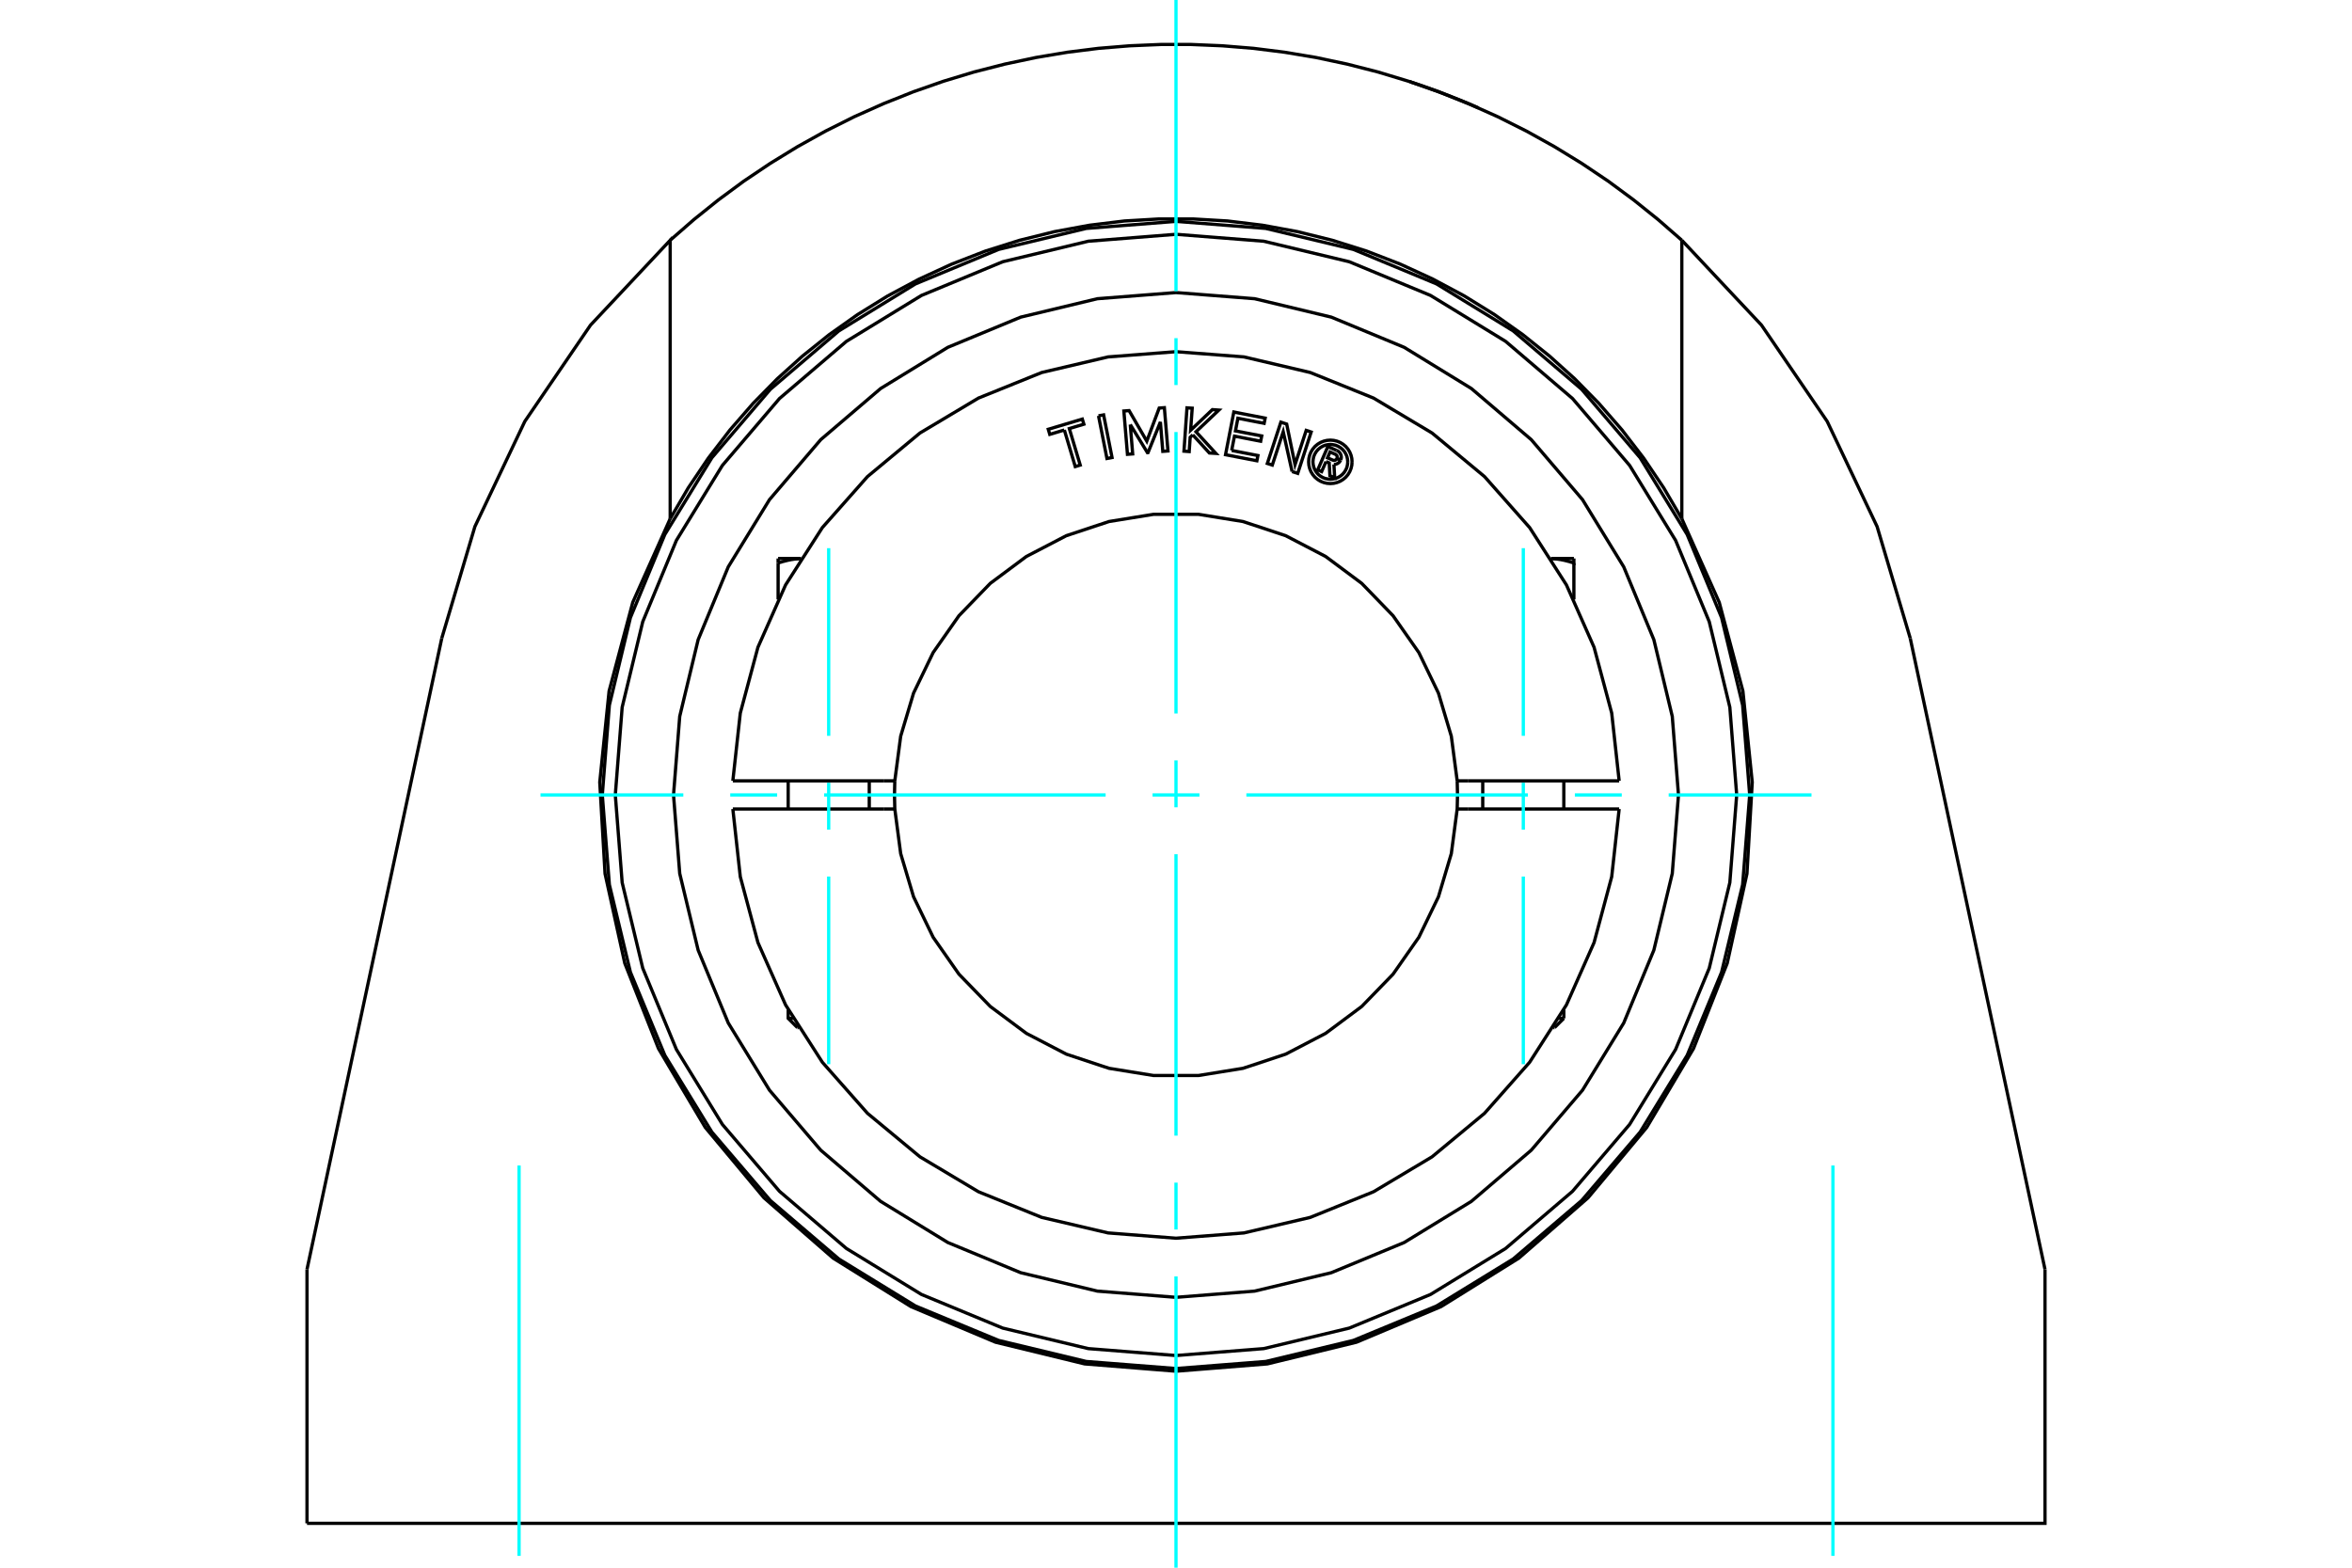 <?xml version="1.0" standalone="no"?>
<!DOCTYPE svg PUBLIC "-//W3C//DTD SVG 1.1//EN"
	"http://www.w3.org/Graphics/SVG/1.1/DTD/svg11.dtd">
<svg xmlns="http://www.w3.org/2000/svg" height="100%" width="100%" viewBox="0 0 36000 24000">
	<rect x="-1800" y="-1200" width="39600" height="26400" style="fill:#FFF"/>
	<g style="fill:none; fill-rule:evenodd" transform="matrix(1 0 0 1 0 0)">
		<g style="fill:none; stroke:#000; stroke-width:50; shape-rendering:geometricPrecision">
			<polyline points="21580,1251 21583,1251 21589,1253 21599,1257 21614,1262 21634,1268 21657,1276 21683,1285 21713,1295 21745,1306 21780,1318 21818,1332 21860,1346 21903,1362 21948,1378 21994,1395 22041,1413 22087,1430 22133,1448 22179,1465 22225,1484 22271,1502 22316,1520 22358,1537 22399,1554 22436,1570 22471,1584 22502,1597 22530,1609 22556,1621 22579,1630 22597,1638 22612,1645 22622,1649 22628,1652 22630,1653"/>
			<polyline points="25742,7941 25464,7467 25157,7012 24826,6581 24473,6176 24103,5799 23718,5452 23309,5124 22874,4816 22414,4531 21932,4273 21432,4043 20918,3844 20392,3678 19859,3546 19324,3448 18789,3383 18261,3352 17739,3352 17211,3383 16676,3448 16141,3546 15608,3678 15082,3844 14568,4043 14068,4273 13586,4531 13126,4816 12691,5124 12282,5452 11897,5799 11527,6176 11174,6581 10843,7012 10536,7467 10258,7941"/>
			<line x1="25742" y1="3678" x2="25742" y2="7941"/>
			<polyline points="10258,3678 10619,3363 10995,3061 11385,2773 11790,2501 12206,2246 12634,2008 13073,1788 13521,1588 13977,1406 14440,1244 14909,1102 15382,981 15858,880 16336,800 16814,740 17291,701 17765,681 18235,681 18709,701 19186,740 19664,800 20142,880 20618,981 21091,1102 21560,1244 22023,1406 22479,1588 22927,1788 23366,2008 23794,2246 24210,2501 24615,2773 25005,3061 25381,3363 25742,3678"/>
			<polyline points="10258,7941 10258,3678 9038,4978 8033,6451 7269,8061 6762,9770"/>
			<line x1="4699" y1="19433" x2="6762" y2="9770"/>
			<line x1="4699" y1="23321" x2="4699" y2="19433"/>
			<polyline points="4699,23321 31301,23321 31301,19433"/>
			<line x1="29238" y1="9770" x2="31301" y2="19433"/>
			<polyline points="29238,9770 28731,8061 27967,6451 26962,4978 25742,3678"/>
			<polyline points="10258,7941 9685,9222 9323,10579 9180,11975 9261,13376 9563,14747 10079,16053 10795,17260 11694,18338 12752,19261 13943,20003 15237,20548 16601,20880 18000,20992 19399,20880 20763,20548 22057,20003 23248,19261 24306,18338 25205,17260 25921,16053 26437,14747 26739,13376 26820,11975 26677,10579 26315,9222 25742,7941"/>
			<line x1="12064" y1="15590" x2="12139" y2="15590"/>
			<line x1="12224" y1="15732" x2="12206" y2="15732"/>
			<polyline points="11910,8620 11921,8616 11931,8612 11942,8609 11953,8606 11964,8603 11974,8599 11985,8596 11995,8594 12005,8591 12016,8588 12026,8586 12036,8583 12046,8581 12056,8578 12066,8576 12076,8574 12086,8572 12096,8570 12106,8568 12115,8566 12125,8565 12135,8563 12145,8562 12154,8560 12164,8559 12173,8558 12183,8557 12192,8556 12202,8555 12212,8554 12221,8553 12231,8553 12240,8552 12250,8552 12259,8551"/>
			<line x1="11910" y1="9177" x2="11910" y2="8620"/>
			<line x1="11910" y1="8550" x2="11910" y2="8620"/>
			<line x1="11910" y1="8550" x2="12260" y2="8550"/>
			<line x1="23861" y1="15590" x2="23936" y2="15590"/>
			<line x1="23794" y1="15732" x2="23776" y2="15732"/>
			<line x1="24090" y1="9177" x2="24090" y2="8620"/>
			<polyline points="23741,8551 23750,8552 23760,8552 23769,8553 23779,8553 23788,8554 23798,8555 23808,8556 23817,8557 23827,8558 23836,8559 23846,8560 23855,8562 23865,8563 23875,8565 23885,8566 23894,8568 23904,8570 23914,8572 23924,8574 23934,8576 23944,8578 23954,8581 23964,8583 23974,8586 23984,8588 23995,8591 24005,8594 24015,8596 24026,8599 24036,8603 24047,8606 24058,8609 24069,8612 24079,8616 24090,8620 24090,8550"/>
			<line x1="23740" y1="8550" x2="24090" y2="8550"/>
			<polyline points="20296,7067 20229,7220 20169,7194 20324,6837 20457,6895"/>
			<polyline points="20521,7042 20527,7025 20530,7008 20530,6990 20527,6972 20521,6955 20512,6939 20501,6925 20488,6912 20473,6902 20457,6895"/>
			<polyline points="20521,7042 20464,7018 20466,7010 20468,7003 20468,6995 20466,6988 20464,6980 20460,6973 20456,6967 20450,6962 20444,6957 20437,6954 20358,6919 20319,7009 20400,7044 20407,7046 20414,7048 20422,7048 20429,7047 20436,7045 20443,7041 20450,7037 20455,7032 20460,7026 20463,7019 20520,7044"/>
			<polyline points="20417,7110 20436,7109 20454,7104 20471,7097 20486,7087 20500,7075 20511,7060 20520,7044"/>
			<polyline points="20417,7110 20429,7314 20356,7283 20345,7088 20296,7067"/>
			<polyline points="18852,6896 19254,6974 19238,7054 18758,6961 18885,6308 19365,6401 19349,6481 18947,6403 18910,6597 19312,6674 19296,6755 18895,6677 18852,6896"/>
			<polyline points="17300,6499 17337,6949 17257,6955 17202,6292 17282,6286 17553,6754 17743,6247 17822,6241 17877,6904 17798,6910 17761,6460 17572,6929 17563,6930 17300,6499"/>
			<polyline points="16291,6583 16068,6650 16045,6572 16566,6416 16590,6494 16367,6561 16534,7120 16458,7143 16291,6583"/>
			<polyline points="16814,6366 16892,6351 17021,7004 16943,7019 16814,6366"/>
			<polyline points="18257,6657 18217,6695 18202,6913 18122,6907 18168,6244 18248,6249 18224,6587 18557,6271 18656,6278 18306,6610 18610,6941 18511,6935 18257,6657"/>
			<polyline points="19777,7219 19641,6610 19474,7120 19398,7095 19605,6463 19694,6492 19822,7113 19993,6589 20069,6614 19863,7247 19777,7219"/>
			<polyline points="20695,7071 20691,7018 20679,6968 20659,6919 20632,6875 20598,6835 20558,6801 20514,6774 20465,6754 20415,6742 20363,6738 20310,6742 20260,6754 20211,6774 20167,6801 20127,6835 20093,6875 20066,6919 20046,6968 20034,7018 20030,7071 20034,7123 20046,7173 20066,7222 20093,7266 20127,7306 20167,7340 20211,7367 20260,7387 20310,7399 20363,7403 20415,7399 20465,7387 20514,7367 20558,7340 20598,7306 20632,7266 20659,7222 20679,7173 20691,7123 20695,7071"/>
			<polyline points="20629,7071 20625,7029 20616,6988 20600,6950 20578,6914 20551,6882 20519,6855 20483,6833 20445,6817 20404,6808 20363,6804 20321,6808 20280,6817 20242,6833 20206,6855 20174,6882 20147,6914 20125,6950 20109,6988 20100,7029 20096,7071 20100,7112 20109,7153 20125,7191 20147,7227 20174,7259 20206,7286 20242,7308 20280,7324 20321,7333 20363,7337 20404,7333 20445,7324 20483,7308 20519,7286 20551,7259 20578,7227 20600,7191 20616,7153 20625,7112 20629,7071"/>
			<line x1="13524" y1="11954" x2="13696" y2="11954"/>
			<line x1="11304" y1="11954" x2="13524" y2="11954"/>
			<line x1="11217" y1="11954" x2="11304" y2="11954"/>
			<line x1="11304" y1="12385" x2="11217" y2="12385"/>
			<line x1="13524" y1="12385" x2="11304" y2="12385"/>
			<line x1="13696" y1="12385" x2="13524" y2="12385"/>
			<line x1="22476" y1="12385" x2="22304" y2="12385"/>
			<line x1="24696" y1="12385" x2="22476" y2="12385"/>
			<line x1="24783" y1="12385" x2="24696" y2="12385"/>
			<polyline points="13696,11954 13691,12170 13696,12385"/>
			<polyline points="22304,12385 22309,12170 22304,11954"/>
			<line x1="24696" y1="11954" x2="24783" y2="11954"/>
			<line x1="22476" y1="11954" x2="24696" y2="11954"/>
			<line x1="22304" y1="11954" x2="22476" y2="11954"/>
			<polyline points="11217,12385 11331,13422 11601,14430 12024,15384 12587,16262 13278,17044 14081,17710 14977,18245 15944,18637 16960,18875 18000,18956 19040,18875 20056,18637 21023,18245 21919,17710 22722,17044 23413,16262 23976,15384 24399,14430 24669,13422 24783,12385"/>
			<polyline points="13696,12385 13786,13068 13983,13729 14283,14349 14678,14914 15157,15408 15710,15820 16321,16138 16975,16355 17655,16465 18345,16465 19025,16355 19679,16138 20290,15820 20843,15408 21322,14914 21717,14349 22017,13729 22214,13068 22304,12385"/>
			<polyline points="22304,11954 22214,11271 22017,10611 21717,9990 21322,9426 20843,8931 20290,8519 19679,8201 19025,7984 18345,7874 17655,7874 16975,7984 16321,8201 15710,8519 15157,8931 14678,9426 14283,9990 13983,10611 13786,11271 13696,11954"/>
			<polyline points="24783,11954 24669,10917 24399,9909 23976,8955 23413,8077 22722,7296 21919,6629 21023,6094 20056,5703 19040,5464 18000,5384 16960,5464 15944,5703 14977,6094 14081,6629 13278,7296 12587,8077 12024,8955 11601,9909 11331,10917 11217,11954"/>
			<polyline points="26781,12170 26673,10796 26351,9456 25824,8183 25104,7008 24209,5960 23161,5066 21987,4346 20714,3818 19374,3497 18000,3389 16626,3497 15286,3818 14013,4346 12839,5066 11791,5960 10896,7008 10176,8183 9649,9456 9327,10796 9219,12170 9327,13543 9649,14883 10176,16156 10896,17331 11791,18379 12839,19274 14013,19994 15286,20521 16626,20843 18000,20951 19374,20843 20714,20521 21987,19994 23161,19274 24209,18379 25104,17331 25824,16156 26351,14883 26673,13543 26781,12170"/>
			<polyline points="26582,12170 26477,10827 26162,9518 25647,8273 24943,7125 24069,6101 23045,5226 21896,4523 20652,4007 19343,3693 18000,3587 16657,3693 15348,4007 14104,4523 12955,5226 11931,6101 11057,7125 10353,8273 9838,9518 9523,10827 9418,12170 9523,13512 9838,14822 10353,16066 11057,17214 11931,18238 12955,19113 14104,19817 15348,20332 16657,20646 18000,20752 19343,20646 20652,20332 21896,19817 23045,19113 24069,18238 24943,17214 25647,16066 26162,14822 26477,13512 26582,12170"/>
			<polyline points="25691,12170 25596,10967 25314,9793 24853,8678 24222,7649 23438,6731 22521,5948 21492,5317 20377,4855 19203,4573 18000,4479 16797,4573 15623,4855 14508,5317 13479,5948 12562,6731 11778,7649 11147,8678 10686,9793 10404,10967 10309,12170 10404,13373 10686,14546 11147,15661 11778,16690 12562,17608 13479,18392 14508,19022 15623,19484 16797,19766 18000,19861 19203,19766 20377,19484 21492,19022 22521,18392 23438,17608 24222,16690 24853,15661 25314,14546 25596,13373 25691,12170"/>
			<line x1="13305" y1="12385" x2="13305" y2="11954"/>
			<line x1="12064" y1="11954" x2="12064" y2="12385"/>
			<polyline points="12064,15458 12064,15590 12206,15732"/>
			<line x1="23936" y1="12385" x2="23936" y2="11954"/>
			<line x1="22695" y1="11954" x2="22695" y2="12385"/>
			<line x1="23936" y1="15590" x2="23936" y2="15458"/>
			<line x1="23794" y1="15732" x2="23936" y2="15590"/>
		</g>
		<g style="fill:none; stroke:#0FF; stroke-width:50; shape-rendering:geometricPrecision">
			<line x1="18000" y1="24000" x2="18000" y2="19541"/>
			<line x1="18000" y1="18823" x2="18000" y2="18105"/>
			<line x1="18000" y1="17386" x2="18000" y2="13077"/>
			<line x1="18000" y1="12359" x2="18000" y2="11641"/>
			<line x1="18000" y1="10923" x2="18000" y2="6614"/>
			<line x1="18000" y1="5895" x2="18000" y2="5177"/>
			<line x1="18000" y1="4459" x2="18000" y2="0"/>
			<line x1="8273" y1="12170" x2="10459" y2="12170"/>
			<line x1="11177" y1="12170" x2="11895" y2="12170"/>
			<line x1="12614" y1="12170" x2="16923" y2="12170"/>
			<line x1="17641" y1="12170" x2="18359" y2="12170"/>
			<line x1="19077" y1="12170" x2="23386" y2="12170"/>
			<line x1="24105" y1="12170" x2="24823" y2="12170"/>
			<line x1="25541" y1="12170" x2="27727" y2="12170"/>
			<line x1="7945" y1="23819" x2="7945" y2="17843"/>
			<line x1="28055" y1="23819" x2="28055" y2="17843"/>
			<line x1="12684" y1="16292" x2="12684" y2="13419"/>
			<line x1="12684" y1="12701" x2="12684" y2="11983"/>
			<line x1="12684" y1="11265" x2="12684" y2="8392"/>
			<line x1="23316" y1="16292" x2="23316" y2="13419"/>
			<line x1="23316" y1="12701" x2="23316" y2="11983"/>
			<line x1="23316" y1="11265" x2="23316" y2="8392"/>
		</g>
	</g>
</svg>
